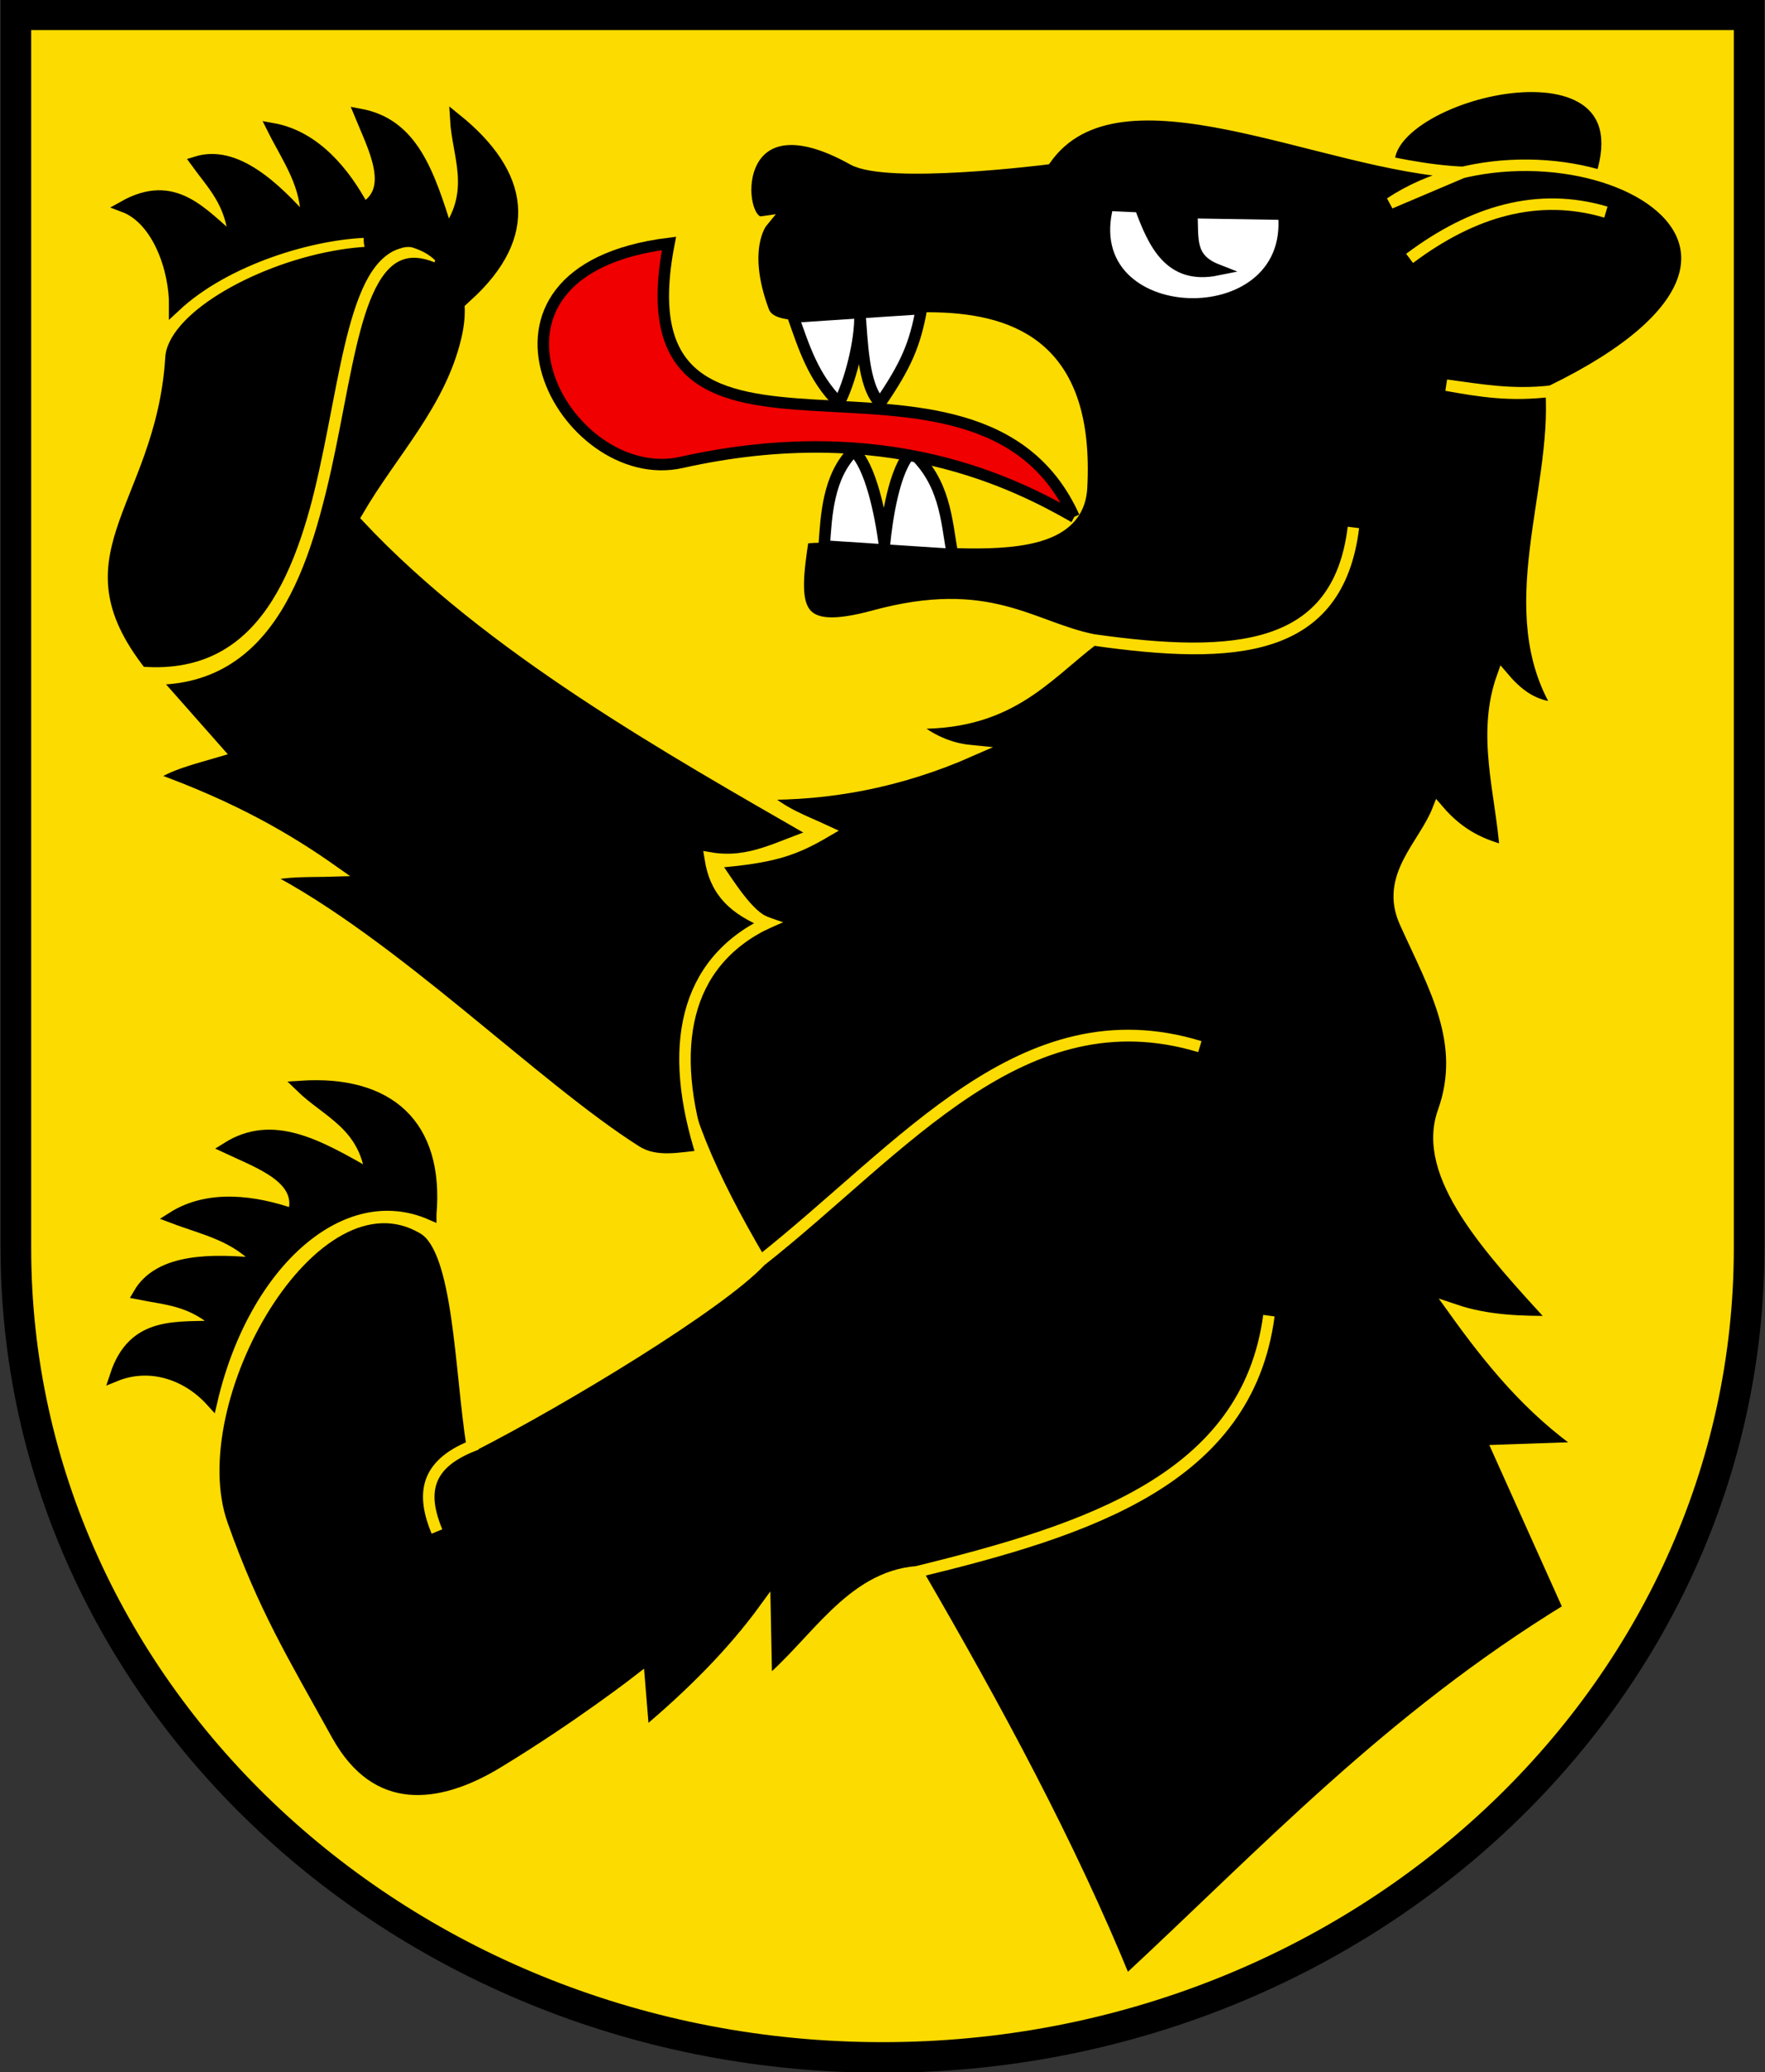 <?xml version="1.0" encoding="UTF-8"?>
<svg width="600" height="704" version="1.1" xmlns="http://www.w3.org/2000/svg">
 <rect width="100%" height="100%" fill="#333333" stroke="none"/>
 <path d="m5.4 5.014v419c0 151.86 131.89 274.97 294.6 274.97s294.6-123.11 294.6-274.97v-419z" fill="#fcdb00"/>
 <path d="m5.4 5.014v419c0 151.86 131.89 274.97 294.6 274.97s294.6-123.11 294.6-274.97v-419z" fill="none" stroke="#000" stroke-width="10.4"/>
 <g stroke-width="3.9">
  <path d="m472.4 57.092 71.222 5.02c19.933-54.559-76.628-30.063-71.223-5.02z" stroke="#fcdb00"/>
  <path d="m382.71 673.21c47.1-43.666 89.654-89.399 150.7-126.72l-24.164-53.725 29.561-1.014c-18.991-13.126-32.286-29.67-44.595-46.806 11.544 3.929 23.088 4.11 34.633 4.057-22.604-24.663-45.897-49.71-38.184-71.293 8.412-23.536-3.198-42.58-13.005-64.375-7.03-15.622 6.39-26.054 11.158-38.183 7.656 8.96 15.312 11.934 22.968 14.02-1.418-19.768-8.113-39.536-1.015-59.303 4.792 5.646 10.284 10.36 19.092 10.651-20.05-32.905-0.35-73.01-2.536-107.63-13.911 1.685-23.765 0.103-35.647-2.029 11.882 1.581 22.243 3.538 35.647 2.03 107.72-52.361 0.405-100.57-54.74-63.87l24.671-10.47c-47.543-2.002-116.62-39.895-141.76-4.564 0 0-53.693 6.787-65.534 0.181-42.887-23.925-40.014 22.59-30.94 21.265 0 0-7.421 8.986 0.507 30.25 7.614 20.42 113.19-34.046 108.14 59.992-1.615 30.043-60.189 14.146-94.628 17.063-3.66 23.75-3.58 34.065 24.164 26.518 39.124-10.642 53.23 3.804 74.339 8.115 48.496 6.933 83.288 4.468 88.54-38.183-5.144 42.287-40.154 45.054-88.54 38.183-16.728 12.838-28.999 29.447-62.348 28.222 6.931 6.073 13.863 8.784 20.795 9.455-24.62 10.865-48.472 14.965-71.18 14.73 7.123 6.626 13.756 8.73 22.135 12.624-10.913 6.404-17.917 8.932-38.254 10.574 5.1 7.361 11.677 18.407 18.078 20.565-44.318 18.9-36.367 56.743-2.255 114.85 48.793-38.604 89.242-90.912 149.36-72.818-60.095-18.455-100.7 34.455-149.36 72.818-14.088 14.994-66.857 46.963-97.995 62.854-16.566 6.542-16.935 17.134-11.991 29.054-4.953-12.185-4.578-22.39 11.99-29.054-4.106-26.022-4.345-66.535-16.555-73.83-37.252-22.255-83.308 58.547-68.432 100.53 10.541 29.758 20.456 45.916 35.647 73.323 14.946 26.962 38.781 23.714 59.813 10.977 25.75-15.596 46.3-31.59 46.3-31.59l1.522 18.584c16.282-13.614 30.351-27.782 41.228-42.749l0.508 25.504c16.523-13.746 28.652-36.282 51.188-38.002 57.915-14.289 112.2-31.537 119.62-87.02-7.358 55.768-61.631 72.94-119.62 87.02 26.987 46.407 52.047 92.813 70.968 139.22z" stroke="#fcdb00"/>
  <path d="m146.43 412.5c2.627-30.4-14.304-45.374-44.218-43.403 9.004 8.769 21.668 12.878 23.91 30.25-18.21-10.515-33.47-19.065-48.906-9.383 10.895 5.11 26.412 10.387 22.46 22.643-12.904-4.536-28.684-6.777-40.974 1.014 10.738 4.088 21.761 6.076 29.997 15.795-16.426-1.7-34.54-1.84-41.48 10.144 9.661 1.95 18.054 1.998 27.715 10.977-14.322 0.72-29.446-2.11-35.648 16.809 11.342-4.6 24.023-0.845 32.666 8.726 11.027-47.276 44.271-76.632 74.478-63.572z" stroke="#000"/>
  <path d="m277.78 283.3c-50.71-29.167-111.39-63.254-152.92-107.52 11.525-19.876 28.166-36.539 33.819-60.232 14.682-61.545-102.48-26.24-104.45 5.738-3.073 50.338-39.347 67.385-4.536 109.35 84.162 3.705 48.992-163.43 98.732-143.33-49.578-20.144-14.144 144.72-98.046 141.27l23.576 26.675c-8.34 2.458-17.224 4.555-22.827 8.84 27.927 10.039 46.45 20.802 62.023 31.792-7.848 0.24-15.696-0.222-23.544 1.793 43.827 22.612 91.9 71.438 126.62 93.413 6.857 4.34 15.134 2.24 22.437 1.614-11.765-36.622-6.281-65.484 22.088-79.172-10.777-4.607-17.462-9.99-19.346-22.052 13.84 2.345 23.445-4.09 36.364-8.187z" stroke="#fcdb00"/>
  <path d="M158.894 100.445c22.51-20.597 19.378-41.22-3.978-60.016.692 12.548 7.232 24.146-2.877 38.451-6.287-20.068-11.73-36.69-29.647-40.013 4.562 11.135 12.411 25.524 1.206 31.87-6.428-12.074-16.526-24.405-30.846-26.988 5.137 10.277 11.905 19.202 11.388 31.93C93.2 63.31 79.962 50.946 66.741 55.069c5.792 7.974 11.937 13.691 12.97 26.84-11.029-9.165-20.246-21.485-37.618-11.758 11.462 4.292 17.432 21.106 17.315 34.001 17.379-16.244 47.045-24.998 66.335-25.359-1.481 12.866 7.588 1.456 14.92 3.39 8.877 2.734 11.414 7.602 18.232 18.262z" stroke="#000"/>
 </g>
 <path d="m479.18 87.784c21.6-16.188 43.781-22.518 66.731-15.723" fill="none" stroke="#fcdb00" stroke-width="3.9"/>
 <g fill="#fff" stroke="#000">
  <path d="M387.575 70.223c4.652 12.687 10.125 24.705 26.192 21.446-9.707-3.8-8.157-10.336-8.622-19.417l31.265.508c4.064 42.486-71.07 39.742-59.812-3.044zM269.667 107.697c3.602 10.14 6.712 20.403 15.542 29.236 3.553-6.588 7.469-21.112 7.1-30.313.776 8.143.93 24.775 6.92 30.313 8.714-12.72 11.826-19.85 14.02-32.098zM280.172 185.505c.733-10.14 1.207-23.542 10.037-32.375 5.705 5.153 9.03 21.219 10.454 31.855.775-8.143 3.315-25.959 9.303-31.496 11.155 10.28 11.706 22.518 13.787 34.877z" stroke-width="3.9"/>
 </g>
 <path d="m365.12 175.63c-19.594-11.168-63.83-34.108-133.45-18.538-39.876 8.917-79.98-64.995-4.253-74.387-18.743 96.451 104.47 19.139 137.7 92.923z" fill="#f00000" stroke="#000" stroke-width="3.9"/>
</svg>
